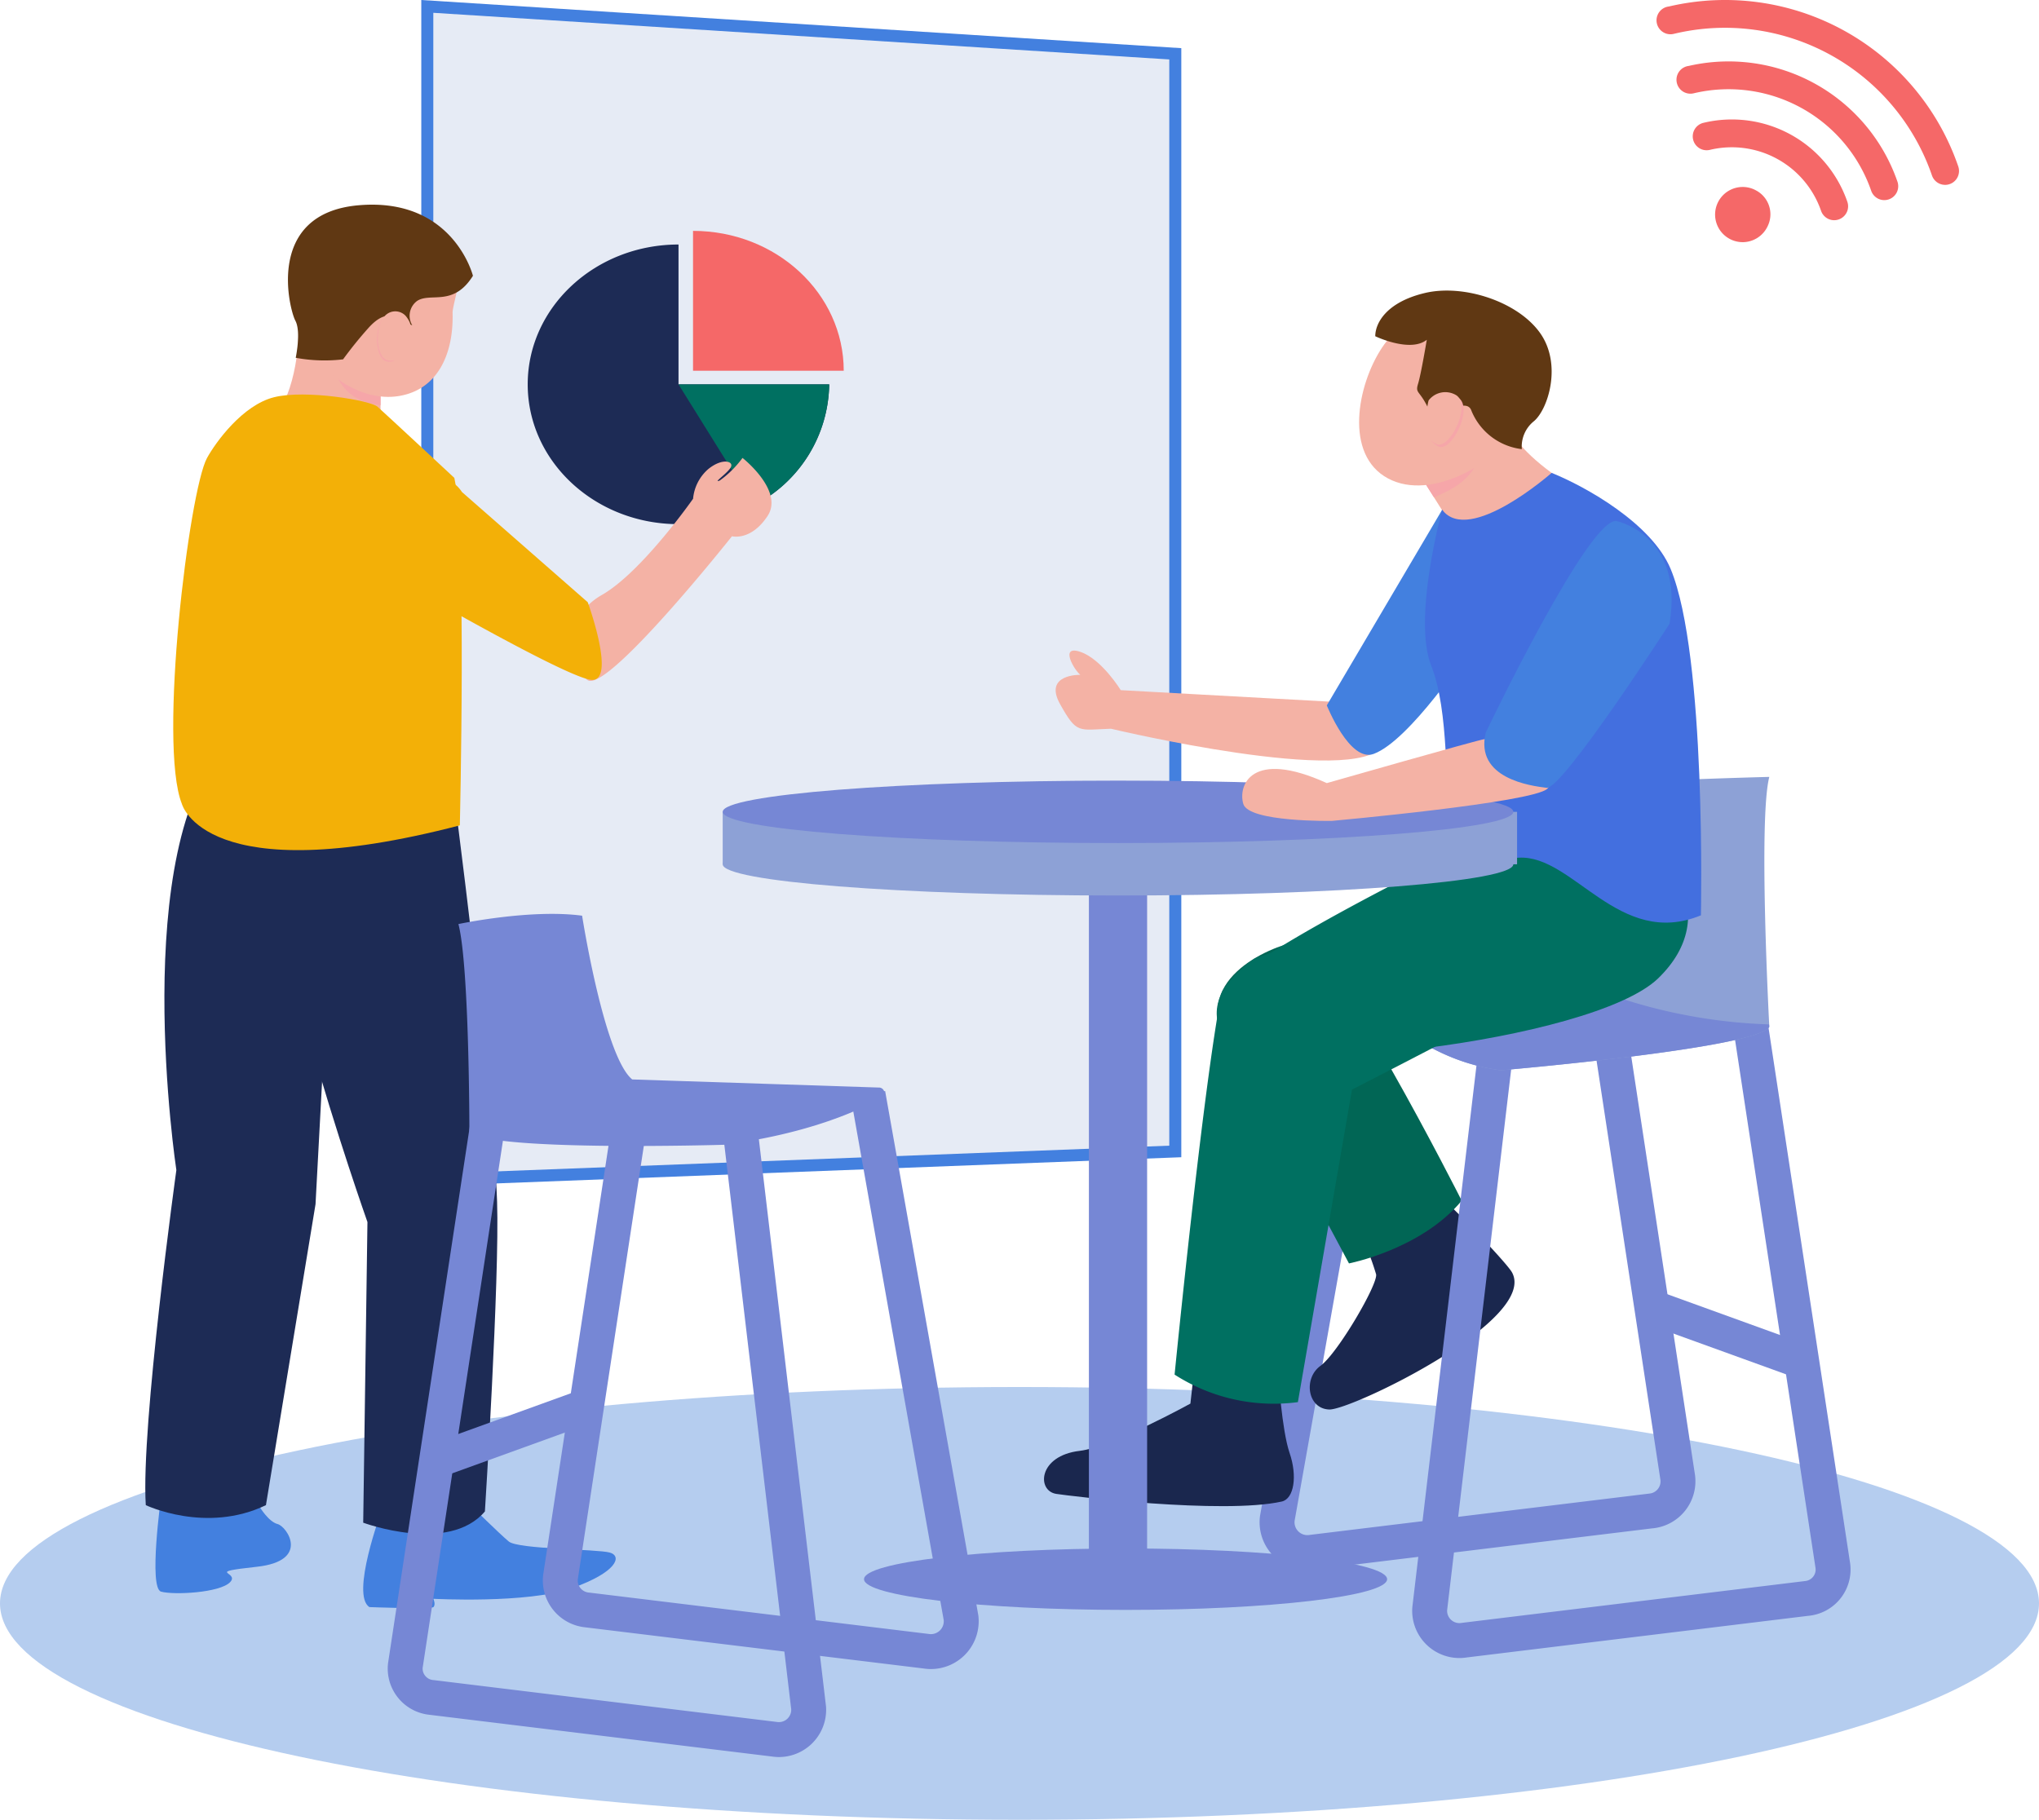 <svg xmlns="http://www.w3.org/2000/svg" xmlns:xlink="http://www.w3.org/1999/xlink" viewBox="0 0 472.83 422.094"><defs><clipPath id="a"><rect width="472.83" height="422.094" fill="none"/></clipPath><clipPath id="b"><rect width="14.24" height="26.027" fill="none"/></clipPath><clipPath id="d"><rect width="6.89" height="11.087" fill="none"/></clipPath><clipPath id="f"><rect width="19.078" height="21.638" fill="none"/></clipPath><clipPath id="h"><rect width="8.054" height="12.279" fill="none"/></clipPath></defs><g clip-path="url(#a)"><path d="M472.83,234.819c0,27.723-105.847,50.19-236.415,50.19S0,262.548,0,234.819s105.847-50.19,236.415-50.19S472.83,207.1,472.83,234.819" transform="translate(0 137.084)" fill="#b5cdef"/><path d="M178.694,266.132a11.094,11.094,0,0,1-10.976-12.49l.031-.2,21.581-121.4,7.974,1.417-21.56,121.279a3.013,3.013,0,0,0,.028.8,2.99,2.99,0,0,0,3.448,2.445l.192-.028,78.689-9.578a2.834,2.834,0,0,0,2.481-3.149l-15.564-102.19,8.008-1.22,15.581,102.322a10.973,10.973,0,0,1-9.554,12.279l-.418.042-78.161,9.523a11.186,11.186,0,0,1-1.781.143" transform="translate(124.462 98.042)" fill="#7687d5"/><path d="M185.314,167.708a64.98,64.98,0,0,1,4.375,10.931c.46,2.27-8.906,18.336-12.915,21.246s-3,9.951,2.058,10.113,48.363-20.7,42.382-31.781c-1.385-2.565-18.3-20.051-20.389-20.7s-16.615,7.773-15.512,10.187" transform="translate(129.42 116.93)" fill="#1a274e"/><path d="M192.521,200.016s16.73-3.234,26.142-14.553c0,0-31.021-61.445-37.993-60.15s-25.444,9.272-16.033,24.524,27.883,50.18,27.883,50.18" transform="translate(120.298 93.027)" fill="#016655"/><path d="M198.865,283.79a10.958,10.958,0,0,1-10.9-11.716l.019-.2L203.751,138.7l8.043.953L196.039,272.711a2.784,2.784,0,0,0,.037.591,2.855,2.855,0,0,0,3.283,2.347l.178-.026,79.525-9.692a2.693,2.693,0,0,0,1.854-1.005,2.656,2.656,0,0,0,.559-1.973L262.282,136.96l8.008-1.22L289.5,261.87a10.776,10.776,0,0,1-9.427,12.1q-.152.018-.3.031L200.6,283.654a11.167,11.167,0,0,1-1.73.136" transform="translate(139.539 100.785)" fill="#7687d5"/><rect width="8.1" height="38.939" transform="translate(381.656 306.999) rotate(-70.096)" fill="#7687d5"/><path d="M210.053,52.141c0,2.419-2.748,9.57,14.334,20.91S202.2,97.446,202.2,97.446l.795-6.747L186.409,64.422Z" transform="translate(138.405 38.714)" fill="#f4b2a5"/><path d="M276.587,161.38s-2.579-48.061,0-57.965c0,0-36.658.917-48.821,2.544,0,0,6.442,38.174-.193,43.644L181.9,151.108a1.728,1.728,0,0,0-.889,3.26c5.975,3.136,15.3,14.71,33.342,17.1,0,0,59.643-5.121,62.222-10.08" transform="translate(133.705 76.784)" fill="#8da1d6"/><path d="M227.575,130.093,181.9,131.6a1.727,1.727,0,0,0-.887,3.26c5.971,3.136,15.3,14.71,33.341,17.1,0,0,59.643-5.121,62.222-10.079,0,0-.019-.211-.051-.566a124.058,124.058,0,0,1-48.537-11.626,5.5,5.5,0,0,1-.425.406" transform="translate(133.706 96.292)" fill="#7687d5"/><path d="M230.321,266.442l-173.454,6.63V.853L230.321,11.846Z" transform="translate(42.223 0.633)" fill="#e6ebf5"/><path d="M56.066,275.152V0L232.308,11.171V268.415ZM58.854,2.971V272.256l170.667-6.524V13.788Z" transform="translate(41.628)" fill="#4380df"/><path d="M206.33,98.57l-50.748-2.791s-4.4-7.2-9.368-8.883-1.309,4.363,0,5.33c0,0-8.627-.242-4.7,6.79s4.22,5.958,11.807,5.712c0,0,56.829,13.581,63.1,3.881S206.33,98.572,206.33,98.572" transform="translate(104.309 64.299)" fill="#f4b2a5"/><path d="M203.325,67.854l-26.751,45.374s5.309,13.351,10.9,11.246c8.327-3.136,21.778-23.374,23.084-25.557s-1.917-23.557-7.233-31.058" transform="translate(131.103 50.38)" fill="#4380df"/><path d="M193.277,187.12s.784,12.851,2.614,18.185,1.04,10.612-1.819,11.251c-13.548,3.034-49.317-1.295-52.32-1.776-4.548-.741-4.156-8.864,5.47-9.979,7.282-.84,25.665-10.962,25.665-10.962l1.83-16.435Z" transform="translate(103.16 131.719)" fill="#1a274e"/><path d="M170.631,138.964s75.289-26.324,85.4-26.65,23.616,16.331,8.279,31.206-95.178,23.623-100.668,13.992c-4.03-7.074-.681-12.921,6.989-18.549" transform="translate(120.225 83.388)" fill="#007061"/><path d="M156.323,237.135a42.512,42.512,0,0,0,28.584,6.381l12.548-72.491s78.232-40.053,77.805-42.24-20.619-28.537-49.375-14.794c-20.6,9.843-57.606,29.3-58.7,34.81-4.245,21.384-10.868,88.332-10.868,88.332" transform="translate(116.062 81.704)" fill="#007061"/><path d="M196,150.262s2.774,2.664,15.4,1.941,23.2,21.2,42.229,13.368c0,0,1.333-60.26-7.017-80.335-4.37-10.495-19.586-19.056-27.6-22.29,0,0-19.146,16.9-25.384,8.556,0,0-6.885,25.076-2.572,36.071s3.035,27.658,4.943,42.689" transform="translate(140.801 46.736)" fill="#436fdf"/><path d="M258.072,39.269a3.224,3.224,0,0,1-3.044-2.166,21.9,21.9,0,0,0-25.78-14.152,3.223,3.223,0,1,1-1.483-6.273,28.322,28.322,0,0,1,33.351,18.308,3.221,3.221,0,0,1-1.985,4.1,3.172,3.172,0,0,1-1.059.181" transform="translate(167.268 11.808)" fill="#f56868"/><path d="M271.309,40.347a3.227,3.227,0,0,1-3.044-2.164,35,35,0,0,0-41.18-22.609,3.233,3.233,0,1,1-1.126-6.357,41.438,41.438,0,0,1,48.394,26.845,3.223,3.223,0,0,1-1.983,4.1,3.19,3.19,0,0,1-1.061.181" transform="translate(165.653 6.072)" fill="#f56868"/><path d="M287.361,42.878a3.224,3.224,0,0,1-3.046-2.169,50.762,50.762,0,0,0-59.858-32.86A3.233,3.233,0,1,1,223.314,1.5a57.182,57.182,0,0,1,67.093,37.1,3.228,3.228,0,0,1-3.046,4.281" transform="translate(163.7 0.001)" fill="#f56868"/><path d="M234.63,37.691a6.4,6.4,0,1,1,2.664-12.232c.145.066.294.143.441.223a6.268,6.268,0,0,1,2.708,8.312,6.411,6.411,0,0,1-5.813,3.7" transform="translate(169.461 18.476)" fill="#f56868"/><path d="M140.137,64.986a32.047,32.047,0,0,1-17.472,28.068,36.727,36.727,0,0,1-17.472,4.354c-19.312,0-34.965-14.522-34.965-32.424S85.892,32.548,105.2,32.548V64.986Z" transform="translate(52.144 24.166)" fill="#1d2b55"/><path d="M127.175,63.17H92.23V30.732c19.293,0,34.945,14.522,34.945,32.438" transform="translate(68.479 22.818)" fill="#f56868"/><path d="M125.245,51.164a32.047,32.047,0,0,1-17.472,28.068L90.3,51.164Z" transform="translate(67.046 37.988)" fill="#007061"/><path d="M52.538,201.822s-7.2,19.43-2.751,22.18c0,0,14.213.551,14.82,0s0-1.925,0-1.925,21.781,1.183,32.152-2.474,11.709-7.425,8.746-8.249-21.218-.737-23.414-2.565-8.883-8.439-8.883-8.439Z" transform="translate(35.889 148.756)" fill="#4380df"/><path d="M22,199.25s-2.962,21.175,0,21.987,13.635.275,16-2.2-6.219-2.2,6.217-3.572,6.951-9.35,4.809-9.9-4.182-4.013-4.182-4.013Z" transform="translate(15.361 147.94)" fill="#4380df"/><path d="M42.195,47.479s.221,12.046-5.109,19.929,24.1,0,24.1,0V38.995Z" transform="translate(27.057 28.953)" fill="#f4b2a5"/></g><g transform="translate(74.012 67.95)"><g clip-path="url(#b)"><path d="M56.715,65.022V38.995L42.474,45.353c3.06,12.61,4.778,18.531,14.241,19.669" transform="translate(-42.476 -38.997)" fill="#f6a6a9"/></g></g><g clip-path="url(#a)"><path d="M77.048,42.958c.242,1.239-1.345,6.358-1.31,7.629C76,59.947,72.42,68.354,63.352,69.879c-10.3,1.736-21.586-7.615-23.616-17.989A18.434,18.434,0,0,1,54.022,30.084c.225-.047.45-.089.676-.127,10.3-1.736,20.317,2.626,22.349,13" transform="translate(29.213 21.967)" fill="#f4b2a5"/><path d="M37.607,110.044c-8.4,13.912,20.807,96.351,20.807,96.351l-.983,69.736s19.781,7.331,28.221-2.61c0,0,3.424-53.885,2.825-71.85-.819-24.5-10.385-97.589-10.385-97.589s-35.475-2.342-40.483,5.954" transform="translate(26.795 77.052)" fill="#1d2b55"/><path d="M19.452,276.683s13.992,6.681,27.859,0l11.5-69.8,5.266-98.478s-18.2-16.533-25.594-8.794C15.162,124,26.539,198.968,26.539,198.968s-8.27,59.567-7.087,77.715" transform="translate(14.357 72.43)" fill="#1d2b55"/><path d="M25.062,147.475s5.33,20.349,64.453,4.973c0,0,1.6-67.767-1.275-80.6,0,0-16.144-15.031-17.808-16.5s-16.744-4.032-24.022-2.2S32.9,63.575,30.892,67.231c-4.151,7.555-11.363,66.411-5.83,80.245" transform="translate(17.117 38.993)" fill="#f3b007"/><path d="M40.129,62.761a36.576,36.576,0,0,0,10.976.357,94.246,94.246,0,0,1,5.928-7.329c3.163-3.48,5.689-3.657,9.247-.908l.864.343a4.282,4.282,0,0,1,1.152-5.67c3.161-2.016,8.38,1.446,12.922-5.811,0,0-4.546-18.212-26.43-16.369S38.65,51.583,40.033,54.139s.089,8.624.089,8.624" transform="translate(28.453 20.228)" fill="#603813"/></g><g transform="translate(87.434 72.82)"><g clip-path="url(#d)"><path d="M56.621,42.5s-3.44-2.016-5.316.734-1.384,9.221,1.282,9.6,2.544-2.412,2.544-2.412A8.1,8.1,0,0,0,56.619,42.5" transform="translate(-50.179 -41.791)" fill="#f6a6a9"/></g></g><g clip-path="url(#a)"><path d="M56.728,42.485a3.284,3.284,0,0,0-5.316.734c-1.877,2.751-1.384,9.221,1.282,9.6s2.758-1.131,3.159-2.309c.368-1.087,4.128-4.067.873-8.029" transform="translate(37.335 30.772)" fill="#f4b2a5"/><path d="M104.163,70.424a10.325,10.325,0,0,1,3.525-6.885c3.316-2.692,6.053-1.793,5.193-.355s-4.307,3.718-2.516,3a23.726,23.726,0,0,0,5.259-5.229s9.683,7.6,5.811,13.469-8.254,4.7-8.254,4.7-29.213,36.815-33.552,33.315S73.7,98.032,82.978,92.759s21.187-22.34,21.187-22.34" transform="translate(56.558 45.258)" fill="#f4b2a5"/><path d="M59.253,64.922C54.09,68.6,48.387,75.074,50.713,84.936c0,0,43.888,25.616,49.377,25.6s-1.049-18.014-1.049-18.014L69.859,66.947A7.438,7.438,0,0,0,59.584,64.7c-.11.07-.216.143-.322.22" transform="translate(37.256 47.165)" fill="#f3b007"/><path d="M236.285,213.246c0,3.936-27.153,7.125-60.649,7.125s-60.649-3.189-60.649-7.125,27.153-7.125,60.649-7.125,60.649,3.189,60.649,7.125" transform="translate(85.376 153.041)" fill="#7687d5"/><path d="M151.665,287.2a6.751,6.751,0,0,1-6.752-6.75V119a6.75,6.75,0,0,1,13.5,0V280.445a6.75,6.75,0,0,1-6.749,6.75" transform="translate(107.595 83.344)" fill="#7687d5"/><path d="M279.521,118.133c0,4-41.042,7.242-91.67,7.242s-91.672-3.241-91.672-7.242,41.042-7.242,91.672-7.242,91.67,3.241,91.67,7.242" transform="translate(71.411 82.335)" fill="#8da1d6"/><rect width="184.21" height="12.164" transform="translate(167.588 188.303)" fill="#8da1d6"/><path d="M279.521,111.152c0,4-41.042,7.242-91.67,7.242s-91.672-3.241-91.672-7.242,41.042-7.242,91.672-7.242,91.67,3.241,91.67,7.242" transform="translate(71.411 77.151)" fill="#7687d5"/></g><g transform="translate(324.814 93.74)"><g clip-path="url(#f)"><path d="M204.494,53.8l-18.085,9.392,7.731,12.246C197.949,73.564,208.8,70.272,204.5,53.8" transform="translate(-186.409 -53.797)" fill="#f6a6a9"/></g></g><g clip-path="url(#a)"><path d="M218.661,68.125c-5.743,8.672-20.912,17.867-31.075,12.438-10.232-5.463-7.156-21.65-1.411-30.323s17.193-11.831,25.576-7.054,12.659,16.259,6.909,24.933" transform="translate(134.295 30.411)" fill="#f4b2a5"/><path d="M184.933,108.581s35.221-10.073,36.522-10.187,17.97,8.235,14.625,11.488-49.969,7.468-49.969,7.468-19.295.333-20.547-3.943,1.833-12.8,19.361-4.828" transform="translate(122.746 73.055)" fill="#f4b2a5"/><path d="M183.025,49.272s8.113,3.889,11.948.817c0,0-1.317,7.916-2.014,10.178s.263,1.518,2.135,5.285,9.019-2.7,10.239,1.021a14.486,14.486,0,0,0,11.675,8.883,7.553,7.553,0,0,1,2.79-6.466c3.312-2.75,6.623-13.26,1.4-20.535s-17.749-11.326-26.651-9.218S183.023,46.2,183.023,49.264" transform="translate(135.891 28.719)" fill="#603813"/></g><g transform="translate(331.35 91.423)"><g clip-path="url(#h)"><path d="M190.585,54.434a4.872,4.872,0,0,1,6.44-1.173c3.53,2.426-1.7,12.854-4.7,11.277s-1.744-3.757-1.744-3.757a12.328,12.328,0,0,1,0-6.348" transform="translate(-190.158 -52.423)" fill="#f6a6a9"/></g></g><g clip-path="url(#a)"><path d="M190.306,54.109a4.872,4.872,0,0,1,6.44-1.173c3.53,2.426-1.7,12.854-4.7,11.277s-1.744-3.757-1.744-3.757a12.365,12.365,0,0,1,0-6.348" transform="translate(140.986 38.758)" fill="#f4b2a5"/><path d="M228.455,69.434s15.423,3.4,12.027,23.764c0,0-24.837,38.488-28.495,38.042s-16.7-2.145-14.116-12.816c0,0,24.548-51.384,30.586-49" transform="translate(146.666 51.489)" fill="#4380df"/><path d="M63.549,172.011s0-38.234-2.542-48c0,0,16.7-3.553,28.683-1.941,0,0,5.083,32.595,11.617,37.979l57.145,1.88a1.271,1.271,0,0,1,.683,2.382c-5.37,3.023-17.068,8.329-36.409,10.892,0,0-56.634,1.687-59.182-3.2" transform="translate(45.297 90.321)" fill="#7687d5"/><path d="M142.318,296.972a10.948,10.948,0,0,1-1.709-.134l-79.485-9.685a10.776,10.776,0,0,1-9.449-11.964L70.9,148.917l8.007,1.22L59.7,276.273a2.6,2.6,0,0,0,.575,1.835,2.663,2.663,0,0,0,1.79,1l.258.024,79.52,9.7a2.861,2.861,0,0,0,3.285-2.345,2.928,2.928,0,0,0,.037-.592L129.408,152.839l8.045-.953L153.24,285.258a11.082,11.082,0,0,1-.124,2.565,10.971,10.971,0,0,1-10.8,9.15" transform="translate(38.311 110.568)" fill="#7687d5"/><path d="M162.251,279.3a11.185,11.185,0,0,1-1.781-.141L81.889,269.6a10.931,10.931,0,0,1-9.57-12.149L87.916,155l8.008,1.218-15.58,102.32a2.813,2.813,0,0,0,2.5,3.014l.27.028,78.61,9.578a2.984,2.984,0,0,0,3.475-3.245l-21.555-121.27,7.974-1.417,21.607,121.587A11.087,11.087,0,0,1,162.251,279.3" transform="translate(53.638 107.83)" fill="#7687d5"/><rect width="38.941" height="8.1" transform="translate(98.015 335.6) rotate(-19.897)" fill="#7687d5"/></g></svg>